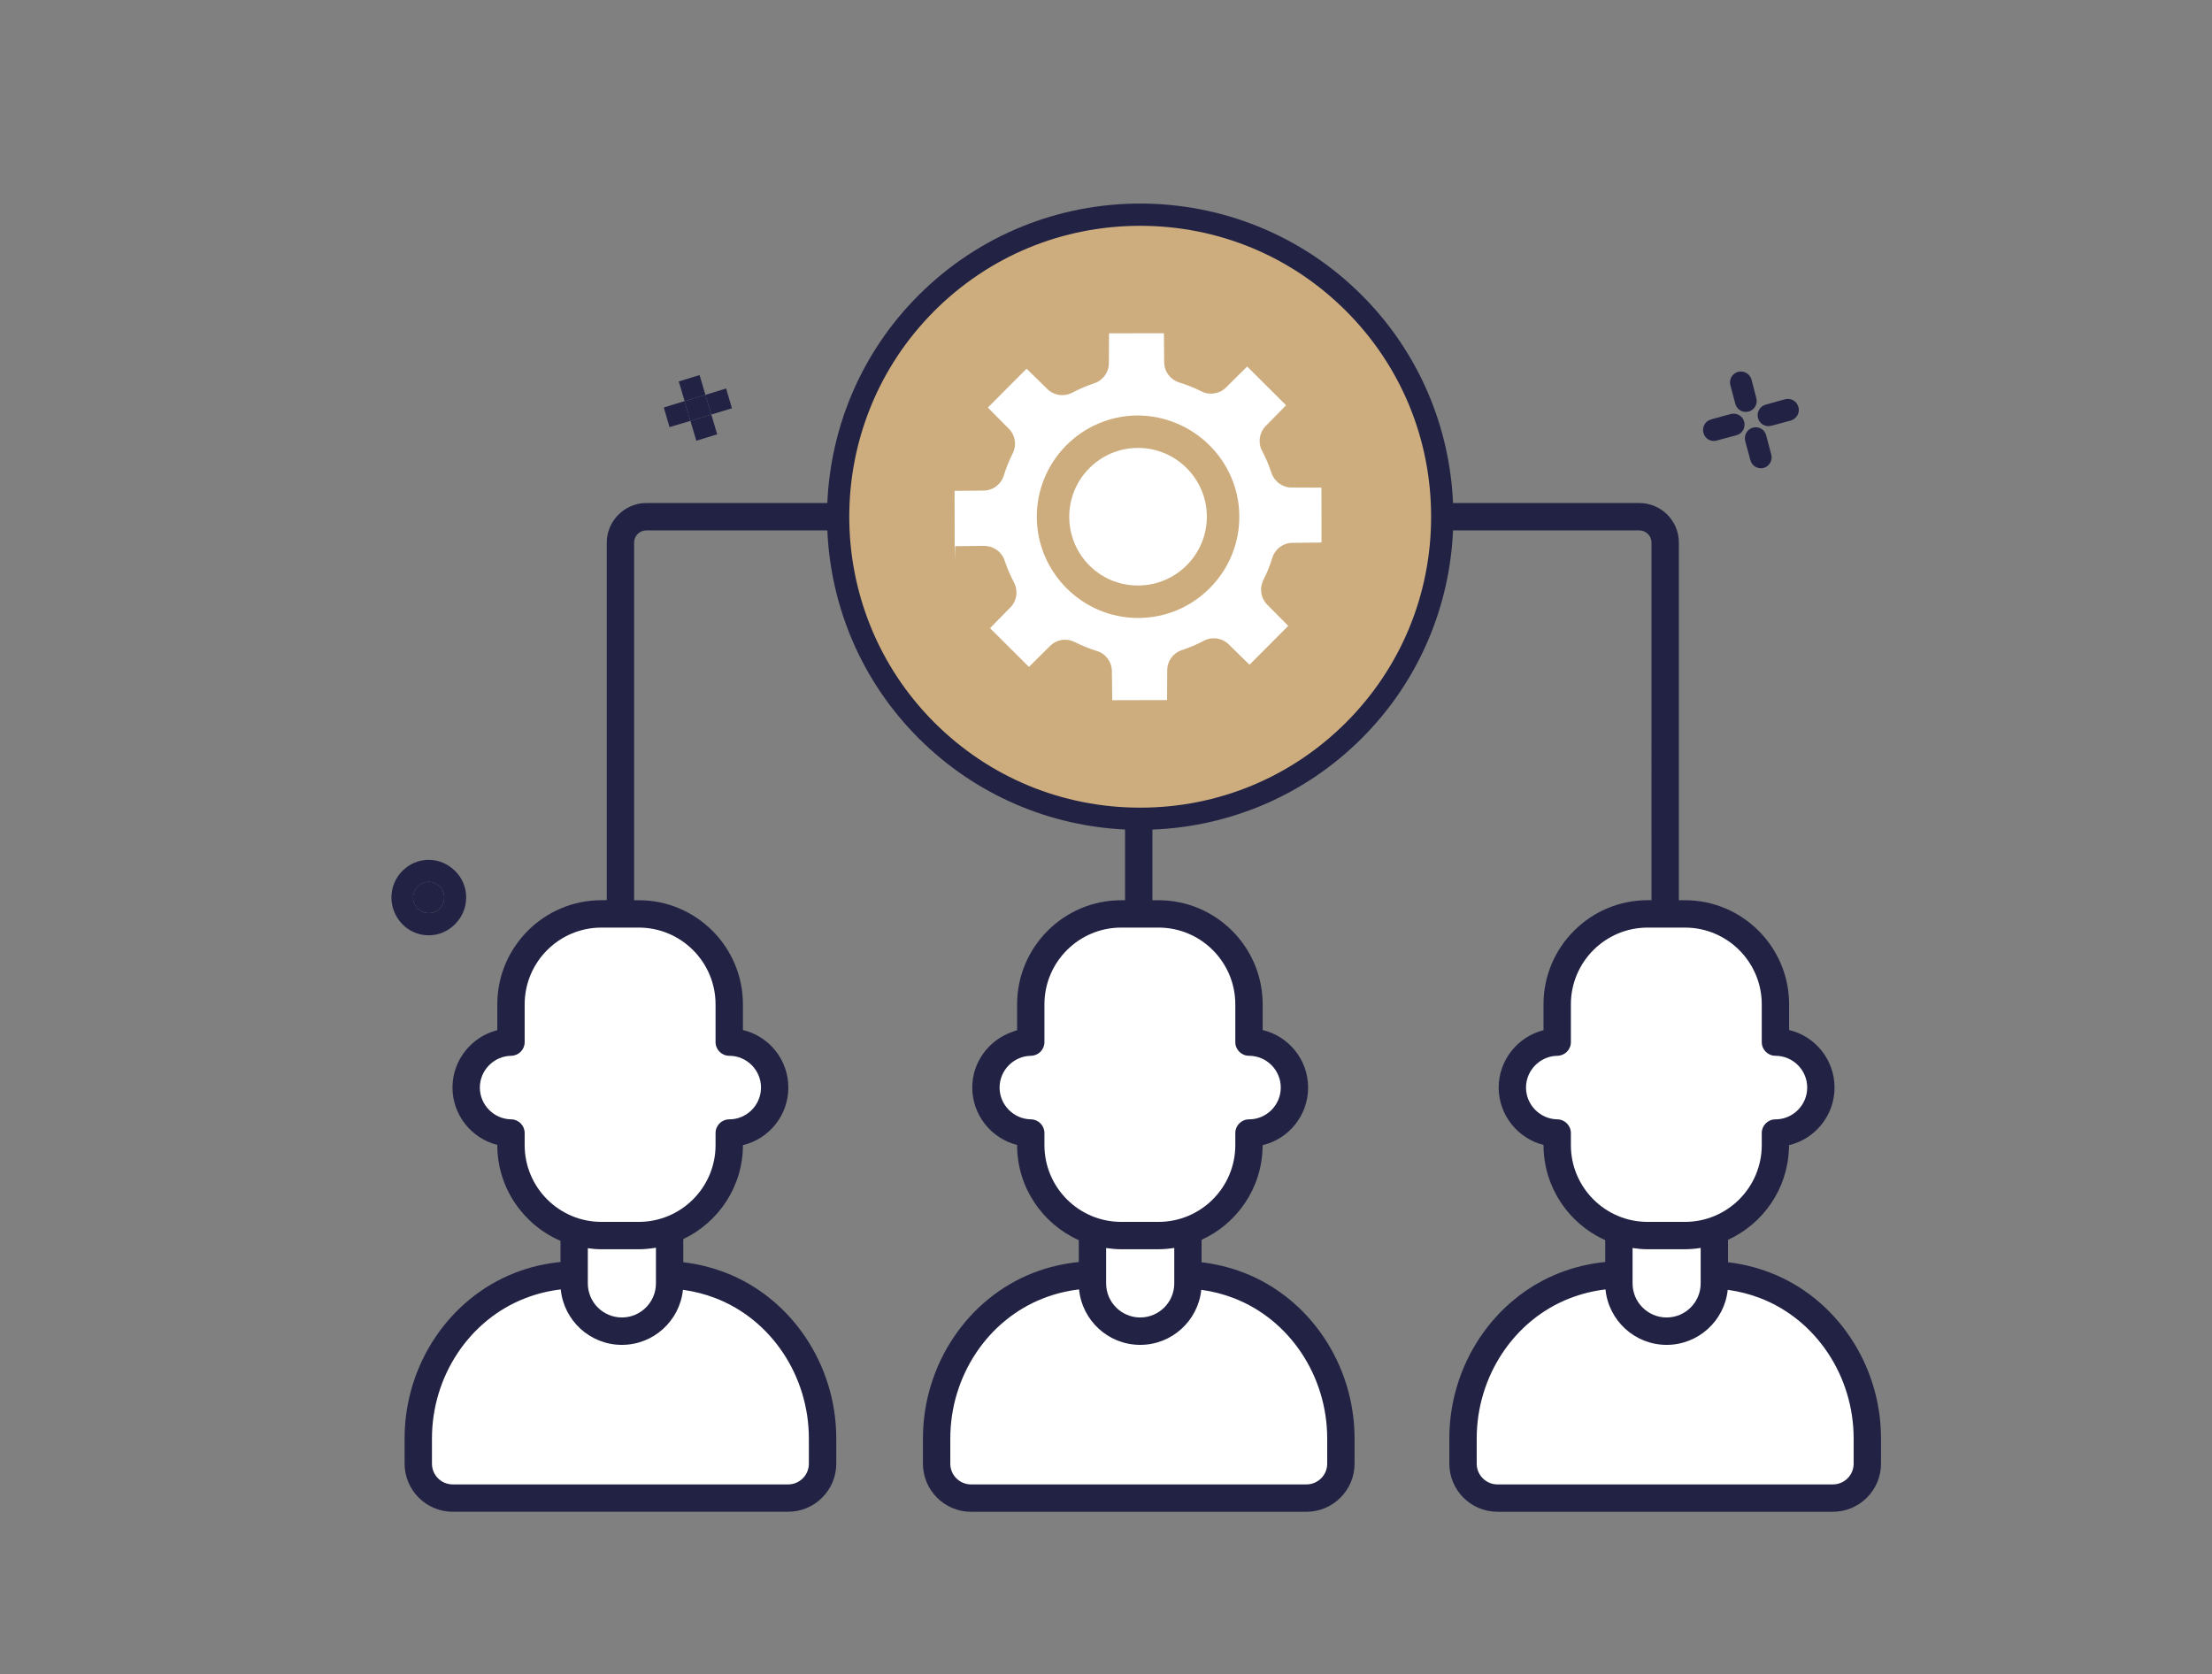 <?xml version="1.0" encoding="iso-8859-1"?>
<!-- Generator: Adobe Illustrator 16.0.0, SVG Export Plug-In . SVG Version: 6.00 Build 0)  -->
<!DOCTYPE svg PUBLIC "-//W3C//DTD SVG 1.1//EN" "http://www.w3.org/Graphics/SVG/1.1/DTD/svg11.dtd">
<svg version="1.1" id="Layer_1" xmlns="http://www.w3.org/2000/svg" xmlns:xlink="http://www.w3.org/1999/xlink" x="0px" y="0px"
	 width="119.25px" height="90.25px" viewBox="0 0 119.25 90.25" style="enable-background:new 0 0 119.25 90.25;"
	 xml:space="preserve">
<rect x="0" y="0" width="119.25" height="90.25" fill="#808080" stroke="none"/>
<g>
	<circle style="fill:#43B6F5;" cx="61.629" cy="27.726" r="16.061"/>
	<g>
		<path style="fill:#222344;" d="M94.085,23.778c-0.08-0.315,0.108-0.645,0.417-0.725c0.316-0.081,0.634,0.1,0.713,0.417
			l0.273,1.031c0.089,0.317-0.101,0.642-0.407,0.724c-0.316,0.082-0.635-0.1-0.717-0.417L94.085,23.778z"/>
		<g>
			<path style="fill:#222344;" d="M95.488,22.953c-0.308,0.092-0.635-0.107-0.715-0.415c-0.082-0.317,0.109-0.644,0.416-0.723
				l1.049-0.292c0.317-0.081,0.635,0.109,0.719,0.425c0.079,0.317-0.103,0.634-0.419,0.725L95.488,22.953z"/>
			<path style="fill:#222344;" d="M93.695,20.049c0.325-0.082,0.644,0.099,0.733,0.425l0.255,0.986
				c0.09,0.318-0.101,0.644-0.408,0.726c-0.315,0.09-0.645-0.101-0.724-0.416l-0.265-0.998
				C93.196,20.464,93.388,20.131,93.695,20.049z"/>
			<path style="fill:#222344;" d="M91.832,23.335c-0.082-0.317,0.1-0.643,0.415-0.725l1.06-0.29c0.317-0.081,0.643,0.1,0.723,0.417
				c0.082,0.316-0.098,0.644-0.415,0.726l-1.068,0.288C92.229,23.84,91.911,23.651,91.832,23.335z"/>
		</g>
	</g>
	<g>
		<path style="fill:#222344;" d="M23.112,50.424c-0.552,0-1.059-0.227-1.421-0.599l-0.019-0.018c-0.352-0.38-0.57-0.871-0.57-1.422
			c0-0.561,0.227-1.067,0.589-1.431l0.019-0.017c0.363-0.363,0.859-0.581,1.402-0.581c0.553,0,1.051,0.228,1.422,0.598l0.018,0.019
			c0.362,0.362,0.58,0.86,0.58,1.412c0,0.561-0.227,1.06-0.598,1.439l-0.02,0.018C24.145,50.205,23.655,50.424,23.112,50.424z
			 M22.271,48.386c0,0.235,0.101,0.453,0.254,0.599c0.154,0.154,0.362,0.243,0.588,0.243c0.235,0,0.445-0.089,0.589-0.235
			c0.153-0.153,0.244-0.371,0.244-0.606c0-0.226-0.091-0.443-0.234-0.598c-0.153-0.145-0.363-0.244-0.599-0.244
			c-0.226,0-0.434,0.1-0.588,0.244C22.371,47.942,22.271,48.16,22.271,48.386z"/>
		<g>
			<g>
				<path style="fill:#222344;" d="M22.524,48.984c-0.153-0.146-0.254-0.363-0.254-0.599c0-0.226,0.101-0.443,0.254-0.598
					c0.154-0.145,0.362-0.244,0.588-0.244c0.235,0,0.445,0.1,0.599,0.244c0.144,0.154,0.234,0.372,0.234,0.598
					c0,0.235-0.091,0.453-0.244,0.606c-0.144,0.146-0.354,0.235-0.589,0.235C22.887,49.228,22.679,49.139,22.524,48.984z"/>
			</g>
		</g>
	</g>
	<path style="fill:#222344;" d="M96.452,61.736c0,0.07-0.009,0.14-0.011,0.209c-0.081,2.178-1.404,4.037-3.282,4.895v1.209
		c0.773,0.092,1.532,0.278,2.268,0.56c3.577,1.379,5.979,4.972,5.979,8.942v1.358c0,1.429-1.162,2.593-2.592,2.593H80.728
		c-1.43,0-2.594-1.164-2.594-2.593v-1.358c0-3.971,2.404-7.563,5.979-8.942c0.786-0.302,1.598-0.489,2.425-0.572v-1.179
		c-1.318-0.592-2.37-1.678-2.915-3.021c-0.264-0.649-0.412-1.358-0.412-2.101v-0.011c-1.384-0.348-2.417-1.609-2.417-3.094
		c0-1.482,1.033-2.744,2.417-3.092v-1.394c0-3.096,2.52-5.614,5.614-5.614h0.207V29.249c0-0.361-0.292-0.653-0.654-0.653H78.334
		c-0.177,4.075-1.816,8.102-4.92,11.206c-3.128,3.126-7.184,4.765-11.286,4.922v3.809h0.329c3.095,0,5.614,2.519,5.614,5.614v1.384
		c1.403,0.333,2.45,1.598,2.45,3.102c0,1.505-1.047,2.771-2.45,3.104c0,0.021-0.003,0.042-0.003,0.063
		c-0.026,2.24-1.368,4.165-3.291,5.041v1.209c0.774,0.092,1.534,0.278,2.269,0.56c3.576,1.379,5.979,4.972,5.979,8.942v1.358
		c0,1.429-1.164,2.593-2.594,2.593H52.348c-1.429,0-2.592-1.164-2.592-2.593v-1.358c0-3.971,2.402-7.563,5.978-8.942
		c0.784-0.302,1.599-0.489,2.424-0.572v-1.179c-1.957-0.878-3.325-2.842-3.325-5.121v-0.011c-1.386-0.348-2.418-1.609-2.418-3.094
		c0-1.382,0.9-2.562,2.145-2.998c0.091-0.032,0.18-0.069,0.273-0.094v-1.394c0-3.096,2.518-5.614,5.613-5.614h0.206v-3.812
		c-4.049-0.194-8.041-1.835-11.127-4.919l0,0c-3.106-3.104-4.745-7.131-4.922-11.206h-9.764c-0.361,0-0.653,0.292-0.653,0.653v1.165
		v18.118h0.25c3.097,0,5.616,2.519,5.616,5.614v1.384c1.403,0.333,2.449,1.598,2.449,3.102c0,1.505-1.046,2.771-2.449,3.104
		c0,2.235-1.319,4.164-3.216,5.066v1.246c0.773,0.092,1.532,0.278,2.268,0.56c3.576,1.38,5.98,4.972,5.98,8.942v1.358
		c0,1.429-1.162,2.593-2.594,2.593H24.406c-1.43,0-2.595-1.164-2.595-2.593v-1.358c0-3.971,2.404-7.563,5.98-8.942
		c0.783-0.302,1.597-0.489,2.426-0.572v-1.141c-2.002-0.86-3.407-2.849-3.407-5.159v-0.011c-1.385-0.348-2.417-1.609-2.417-3.094
		c0-1.482,1.032-2.744,2.417-3.092v-1.394c0-3.096,2.519-5.614,5.613-5.614h0.288V29.249c0-0.558,0.219-1.062,0.571-1.442
		c0.39-0.419,0.939-0.688,1.556-0.688h9.764c0.177-4.076,1.815-8.101,4.922-11.206c6.586-6.586,17.302-6.586,23.89,0
		c3.104,3.105,4.743,7.13,4.92,11.206h10.044c1.175,0,2.13,0.955,2.13,2.13v19.283h0.329c3.096,0,5.615,2.519,5.615,5.614v1.384
		c1.401,0.333,2.449,1.598,2.449,3.102C98.901,60.137,97.854,61.402,96.452,61.736z"/>
	<path style="fill:#FFFFFF;" d="M38.576,56.181v-2.034c0-2.283-1.858-4.139-4.141-4.139h-2.012c-2.282,0-4.138,1.855-4.138,4.139
		v2.037c0,0.402-0.324,0.731-0.728,0.736c-0.933,0.014-1.688,0.781-1.688,1.712c0,0.933,0.756,1.7,1.688,1.714
		c0.403,0.006,0.728,0.334,0.728,0.737v0.653c0,2.282,1.855,4.138,4.138,4.138h2.012c2.282,0,4.141-1.855,4.141-4.138v-0.651
		c0-0.408,0.33-0.738,0.736-0.738c0.945,0,1.714-0.771,1.714-1.715c0-0.943-0.769-1.713-1.714-1.713
		C38.906,56.919,38.576,56.588,38.576,56.181z"/>
	<path style="fill:#FFFFFF;" d="M43.606,77.551c0-3.366-2.021-6.405-5.033-7.565c-0.569-0.22-1.156-0.367-1.755-0.45
		c-0.172,1.666-1.583,2.968-3.292,2.968c-1.718,0-3.132-1.314-3.296-2.989c-0.648,0.076-1.289,0.233-1.908,0.472
		c-3.012,1.16-5.035,4.199-5.035,7.565v1.358c0,0.616,0.502,1.117,1.119,1.117H42.49c0.617,0,1.116-0.501,1.116-1.117V77.551z"/>
	<path style="fill:#FFFFFF;" d="M35.362,67.266c-0.302,0.051-0.611,0.084-0.927,0.084h-2.012c-0.25,0-0.492-0.021-0.733-0.056v1.896
		c0,1.014,0.822,1.837,1.836,1.837c1.012,0,1.836-0.823,1.836-1.837V67.266z"/>
	<path style="fill:#FFFFFF;" d="M66.596,56.181v-2.034c0-2.283-1.857-4.139-4.139-4.139h-2.012c-2.282,0-4.139,1.855-4.139,4.139
		v2.037c0,0.402-0.324,0.731-0.728,0.736c-0.932,0.014-1.69,0.781-1.69,1.712c0,0.933,0.759,1.7,1.69,1.714
		c0.403,0.006,0.728,0.334,0.728,0.737v0.653c0,2.282,1.856,4.138,4.139,4.138h2.012c2.281,0,4.139-1.855,4.139-4.138v-0.651
		c0-0.408,0.329-0.738,0.738-0.738c0.944,0,1.713-0.771,1.713-1.715c0-0.943-0.769-1.713-1.713-1.713
		C66.925,56.919,66.596,56.588,66.596,56.181z"/>
	<path style="fill:#FFFFFF;" d="M71.55,77.551c0-3.366-2.023-6.405-5.034-7.565c-0.568-0.22-1.155-0.367-1.754-0.45
		c-0.174,1.666-1.585,2.968-3.294,2.968c-1.718,0-3.132-1.314-3.295-2.989c-0.649,0.076-1.29,0.233-1.909,0.472
		c-3.012,1.16-5.033,4.199-5.033,7.565v1.358c0,0.616,0.5,1.117,1.117,1.117h18.084c0.617,0,1.118-0.501,1.118-1.117V77.551z"/>
	<path style="fill:#FFFFFF;" d="M63.305,67.278c-0.277,0.043-0.56,0.071-0.848,0.071h-2.012c-0.276,0-0.548-0.026-0.813-0.066v1.907
		c0,1.014,0.823,1.837,1.836,1.837s1.837-0.823,1.837-1.837V67.278z"/>
	<g>
		<path style="fill:#CDAD7D;" d="M72.369,16.956c-6.012-6.009-15.79-6.011-21.802,0c-6.012,6.013-6.012,15.792,0,21.802l0,0
			c6.012,6.011,15.79,6.011,21.802,0C78.379,32.748,78.379,22.969,72.369,16.956z"/>
		<path style="fill:#CDAD7D;" d="M61.47,43.542h-0.002c-4.197,0-8.138-1.632-11.096-4.589c-6.117-6.118-6.117-16.073,0-22.19
			c2.959-2.959,6.899-4.589,11.096-4.589c4.195,0,8.136,1.63,11.095,4.589c2.959,2.958,4.589,6.898,4.589,11.095
			c0,4.195-1.63,8.135-4.589,11.096C69.604,41.91,65.663,43.542,61.47,43.542z M61.468,12.724c-4.049,0-7.853,1.572-10.706,4.427
			c-5.904,5.904-5.904,15.509,0,21.412c2.854,2.856,6.656,4.43,10.706,4.43h0.002c4.048,0,7.849-1.572,10.704-4.43
			c2.856-2.854,4.429-6.654,4.429-10.705c0-4.05-1.572-7.852-4.429-10.707C69.318,14.296,65.517,12.724,61.468,12.724z"/>
	</g>
	<path style="fill:#FFFFFF;" d="M95.713,60.347c0.946,0,1.714-0.771,1.714-1.715c0-0.943-0.768-1.713-1.714-1.713
		c-0.407,0-0.736-0.331-0.736-0.738v-2.034c0-2.283-1.857-4.139-4.14-4.139h-2.012c-2.283,0-4.138,1.855-4.138,4.139v2.037
		c0,0.402-0.326,0.731-0.728,0.736c-0.932,0.014-1.691,0.781-1.691,1.712c0,0.933,0.76,1.7,1.691,1.714
		c0.402,0.006,0.728,0.334,0.728,0.737v0.653c0,2.282,1.854,4.138,4.138,4.138h2.012c2.282,0,4.14-1.855,4.14-4.138v-0.651
		C94.977,60.677,95.306,60.347,95.713,60.347z"/>
	<path style="fill:#FFFFFF;" d="M99.931,77.551c0-3.366-2.023-6.405-5.033-7.565c-0.571-0.22-1.159-0.366-1.755-0.45
		c-0.174,1.666-1.584,2.968-3.294,2.968c-1.717,0-3.133-1.314-3.296-2.989c-0.649,0.076-1.288,0.233-1.909,0.472
		c-3.011,1.16-5.034,4.199-5.034,7.565v1.358c0,0.616,0.502,1.117,1.118,1.117h18.086c0.615,0,1.117-0.501,1.117-1.117V77.551z"/>
	<path style="fill:#FFFFFF;" d="M91.685,67.278c-0.276,0.043-0.559,0.071-0.848,0.071h-2.012c-0.276,0-0.547-0.026-0.813-0.066
		v1.907c0,1.014,0.823,1.837,1.836,1.837c1.012,0,1.836-0.823,1.836-1.837V67.278z"/>
	<g>
		<g>
			<path style="fill:#CDAD7D;" d="M72.264,25.223c0.287,0.279,0.445,0.655,0.45,1.057l0.027,2.934
				c0.005,0.4-0.148,0.777-0.429,1.063c-0.28,0.287-0.653,0.447-1.056,0.451l-1.33,0.014c-0.113,0.333-0.245,0.662-0.396,0.981
				l0.95,0.934c0.285,0.278,0.445,0.653,0.448,1.055c0.005,0.4-0.146,0.778-0.428,1.064l-2.055,2.095
				c-0.279,0.285-0.654,0.445-1.056,0.449c-0.393,0.007-0.778-0.147-1.063-0.43l-0.952-0.932c-0.313,0.158-0.641,0.296-0.973,0.416
				l0.013,1.331c0.008,0.826-0.657,1.505-1.484,1.515l-2.934,0.028c-0.006,0-0.01,0-0.015,0c-0.396,0-0.769-0.153-1.05-0.43
				c-0.286-0.281-0.447-0.654-0.451-1.056l-0.013-1.331c-0.333-0.113-0.66-0.244-0.979-0.396l-0.935,0.95
				c-0.576,0.591-1.529,0.6-2.12,0.021l-2.094-2.053c-0.286-0.282-0.445-0.656-0.449-1.057c-0.005-0.4,0.146-0.778,0.428-1.063
				l0.932-0.951c-0.155-0.316-0.295-0.643-0.414-0.976l-1.332,0.014c-0.821-0.007-1.505-0.657-1.513-1.484l-0.028-2.934
				c-0.005-0.4,0.147-0.778,0.428-1.064c0.281-0.287,0.655-0.446,1.058-0.449l1.329-0.013c0.112-0.335,0.245-0.663,0.396-0.982
				l-0.951-0.932c-0.284-0.282-0.444-0.656-0.449-1.057c-0.004-0.4,0.148-0.777,0.431-1.063l2.052-2.096
				c0.58-0.591,1.53-0.6,2.12-0.021l0.953,0.933c0.315-0.156,0.64-0.296,0.973-0.414l-0.012-1.331
				c-0.006-0.401,0.147-0.78,0.428-1.064c0.281-0.287,0.655-0.446,1.056-0.45l2.934-0.028c0.004,0,0.01,0,0.016,0
				c0.819,0,1.491,0.663,1.498,1.483l0.013,1.331c0.336,0.113,0.664,0.245,0.983,0.396l0.933-0.952
				c0.577-0.588,1.527-0.599,2.119-0.02l2.095,2.055c0.286,0.28,0.446,0.655,0.45,1.056c0.004,0.399-0.149,0.779-0.43,1.065
				l-0.931,0.95c0.156,0.314,0.295,0.641,0.414,0.974l1.331-0.015C71.607,24.799,71.978,24.941,72.264,25.223z"/>
			<path style="fill:#CDAD7D;" d="M59.999,39.521h-0.016c-0.467,0-0.91-0.18-1.243-0.509c-0.339-0.33-0.527-0.773-0.532-1.248
				l-0.01-1.138c-0.219-0.08-0.435-0.166-0.648-0.263l-0.798,0.813c-0.66,0.675-1.833,0.687-2.507,0.025l-2.097-2.055
				c-0.337-0.331-0.526-0.775-0.53-1.248c-0.005-0.476,0.175-0.922,0.508-1.262l0.797-0.813c-0.102-0.214-0.192-0.428-0.274-0.643
				l-1.14,0.012c-0.98-0.008-1.781-0.796-1.79-1.757l-0.028-2.934c-0.006-0.474,0.174-0.922,0.506-1.26
				c0.332-0.339,0.776-0.526,1.251-0.531l1.137-0.012c0.078-0.218,0.166-0.434,0.262-0.648l-0.814-0.797
				c-0.339-0.333-0.526-0.775-0.531-1.249s0.175-0.922,0.509-1.261l2.052-2.094c0.664-0.677,1.833-0.686,2.51-0.024l0.813,0.797
				c0.212-0.1,0.427-0.19,0.643-0.273l-0.009-1.137c-0.007-0.476,0.174-0.923,0.506-1.262c0.332-0.338,0.776-0.527,1.249-0.531
				l2.935-0.028c0.985,0,1.781,0.787,1.791,1.755l0.01,1.139c0.22,0.078,0.437,0.166,0.65,0.262l0.798-0.814
				c0.661-0.675,1.831-0.685,2.506-0.023l2.097,2.055c0.338,0.331,0.527,0.776,0.531,1.249c0.005,0.472-0.175,0.92-0.508,1.26
				l-0.797,0.813c0.1,0.211,0.191,0.425,0.273,0.643l1.138-0.011c0.494,0.006,0.928,0.182,1.261,0.507
				c0.338,0.332,0.526,0.776,0.532,1.251l0.028,2.934c0.006,0.474-0.174,0.922-0.508,1.259c-0.334,0.339-0.774,0.527-1.25,0.531
				l-1.136,0.011c-0.079,0.22-0.167,0.436-0.263,0.649l0.813,0.798c0.339,0.33,0.527,0.774,0.53,1.25
				c0.006,0.473-0.174,0.92-0.508,1.257l-2.053,2.096c-0.332,0.338-0.775,0.526-1.249,0.531l0,0c-0.481,0-0.932-0.184-1.26-0.507
				l-0.812-0.797c-0.209,0.099-0.425,0.191-0.644,0.274l0.011,1.138c0.006,0.474-0.176,0.92-0.507,1.258
				c-0.333,0.339-0.776,0.527-1.25,0.534L59.999,39.521z M57.431,35.702l0.177,0.085c0.308,0.146,0.628,0.274,0.95,0.383
				l0.186,0.063l0.014,1.526c0.004,0.327,0.135,0.634,0.368,0.861c0.229,0.228,0.534,0.351,0.858,0.351l0.015,0.275l-0.003-0.275
				l2.934-0.027c0.326-0.004,0.632-0.136,0.862-0.368c0.229-0.235,0.354-0.543,0.351-0.869l-0.016-1.528l0.185-0.063
				c0.326-0.117,0.644-0.253,0.942-0.403l0.176-0.088l1.092,1.069c0.226,0.223,0.536,0.351,0.851,0.351
				c0.345-0.003,0.651-0.135,0.881-0.368l2.054-2.094c0.23-0.233,0.354-0.542,0.35-0.868c-0.002-0.329-0.134-0.635-0.367-0.862
				l-1.089-1.07l0.083-0.177c0.146-0.31,0.274-0.629,0.385-0.953l0.063-0.185l1.525-0.015c0.326-0.003,0.633-0.133,0.861-0.367
				c0.23-0.232,0.354-0.542,0.351-0.868l-0.028-2.936c-0.004-0.327-0.134-0.633-0.368-0.864c-0.229-0.222-0.53-0.344-0.875-0.349
				l-1.521,0.016L69.61,24.9c-0.116-0.323-0.251-0.64-0.403-0.945l-0.088-0.175l1.07-1.09c0.229-0.234,0.354-0.543,0.351-0.869
				c-0.003-0.328-0.136-0.634-0.367-0.861l-2.095-2.056c-0.469-0.458-1.276-0.45-1.731,0.017l-1.071,1.092L65.1,19.928
				c-0.309-0.146-0.629-0.275-0.953-0.383l-0.185-0.063l-0.015-1.527c-0.006-0.668-0.556-1.211-1.224-1.211l-2.947,0.027
				c-0.326,0.004-0.632,0.134-0.863,0.368c-0.228,0.233-0.353,0.541-0.348,0.869l0.013,1.527l-0.184,0.065
				c-0.318,0.113-0.637,0.248-0.942,0.401l-0.175,0.088l-1.092-1.069c-0.468-0.458-1.275-0.449-1.732,0.017l-2.052,2.095
				c-0.23,0.233-0.355,0.543-0.353,0.869c0.003,0.327,0.135,0.634,0.368,0.861l1.09,1.07l-0.084,0.178
				c-0.146,0.309-0.274,0.629-0.383,0.95l-0.063,0.187l-1.525,0.016c-0.328,0.003-0.635,0.132-0.865,0.367
				c-0.228,0.231-0.352,0.541-0.347,0.868l0.027,2.935c0.006,0.663,0.563,1.207,1.241,1.213l1.522-0.016l0.064,0.185
				c0.112,0.313,0.249,0.631,0.403,0.943l0.086,0.176l-1.068,1.09c-0.229,0.234-0.353,0.542-0.35,0.87
				c0.003,0.325,0.133,0.632,0.368,0.861l2.093,2.054c0.465,0.457,1.275,0.449,1.731-0.018L57.431,35.702z"/>
		</g>
		<path style="fill:#FFFFFF;" d="M51.499,30.183L51.499,30.183l-0.007-0.738l1.572-0.016c0.491,0.005,0.941,0.314,1.097,0.794
			c0.134,0.405,0.303,0.801,0.503,1.177c0.236,0.445,0.161,0.984-0.19,1.342l-1.1,1.124l2.096,2.089l1.134-1.123
			c0.222-0.226,0.514-0.343,0.814-0.343c0.177,0,0.355,0.041,0.523,0.127c0.381,0.19,0.78,0.353,1.188,0.479
			c0.482,0.147,0.808,0.581,0.813,1.081l0.019,1.573l2.956-0.007l0.009-1.595c-0.006-0.499,0.313-0.94,0.792-1.099
			c0.408-0.132,0.802-0.302,1.178-0.502c0.445-0.237,0.984-0.159,1.343,0.191l1.123,1.1l2.088-2.096l-1.124-1.134
			c-0.356-0.351-0.442-0.89-0.215-1.339c0.191-0.381,0.354-0.78,0.479-1.188c0.146-0.482,0.582-0.81,1.082-0.814l1.571-0.016
			l-0.003-2.959l-1.598-0.007c-0.499,0.004-0.939-0.313-1.098-0.793c-0.134-0.404-0.301-0.803-0.503-1.18
			c-0.235-0.445-0.158-0.983,0.191-1.34l1.101-1.122l-2.097-2.089l-1.134,1.123c-0.35,0.357-0.888,0.442-1.336,0.216
			c-0.383-0.193-0.783-0.354-1.19-0.479c-0.48-0.148-0.809-0.583-0.813-1.083l-0.016-1.571l-2.959,0.005l-0.008,1.597
			c0.005,0.498-0.314,0.939-0.792,1.097c-0.405,0.135-0.802,0.303-1.178,0.503c-0.447,0.236-0.985,0.16-1.343-0.19l-1.123-1.101
			l-2.089,2.096l1.124,1.134c0.358,0.352,0.443,0.89,0.216,1.34c-0.192,0.379-0.354,0.778-0.479,1.188
			c-0.148,0.482-0.583,0.808-1.082,0.813l-1.572,0.016l0.006,2.96L51.499,30.183L51.499,30.183z"/>
	</g>
	<g>
		<g>
			<path style="fill:#CDAD7D;" d="M56.168,27.907L56.168,27.907c-0.025-2.857,2.276-5.206,5.135-5.234
				c2.844-0.021,5.205,2.275,5.234,5.134c0.026,2.857-2.274,5.205-5.133,5.233c-0.018,0.002-0.035,0.002-0.053,0.002
				C58.519,33.042,56.196,30.749,56.168,27.907z"/>
			<path style="fill:#CDAD7D;" d="M61.352,33.316c-2.979,0-5.427-2.426-5.458-5.406c-0.028-3.008,2.396-5.481,5.406-5.512
				c3.028,0,5.482,2.426,5.512,5.405c0.013,1.456-0.541,2.831-1.563,3.873c-1.021,1.043-2.385,1.624-3.842,1.639L61.352,33.316z
				 M61.343,22.948c-2.744,0.026-4.925,2.25-4.899,4.956c0.027,2.682,2.229,4.862,4.908,4.862v0.275l0.044-0.275
				c2.713-0.027,4.893-2.251,4.866-4.958C66.235,25.129,64.028,22.948,61.343,22.948z"/>
		</g>
		<path style="fill:#FFFFFF;" d="M61.316,24.148c-2.045,0.021-3.691,1.699-3.672,3.745c0.02,2.045,1.684,3.701,3.745,3.672
			c2.045-0.02,3.692-1.7,3.673-3.746c-0.021-2.031-1.682-3.671-3.708-3.671C61.341,24.148,61.328,24.148,61.316,24.148z"/>
	</g>
	<polygon style="fill:#222344;" points="39.145,20.944 39.461,22.012 38.347,22.348 38.031,21.288 	"/>
	<polygon style="fill:#222344;" points="38.347,22.348 38.665,23.415 37.541,23.76 37.219,22.691 	"/>
	<polygon style="fill:#222344;" points="37.714,20.22 38.031,21.288 36.908,21.624 36.592,20.564 	"/>
	<polygon style="fill:#222344;" points="36.899,21.624 37.219,22.691 36.094,23.027 35.785,21.968 	"/>
	<g>
		<g>
			<polygon style="fill:#222344;" points="38.031,21.288 38.347,22.348 37.219,22.691 36.899,21.624 36.908,21.624 			"/>
		</g>
	</g>
</g>
</svg>
